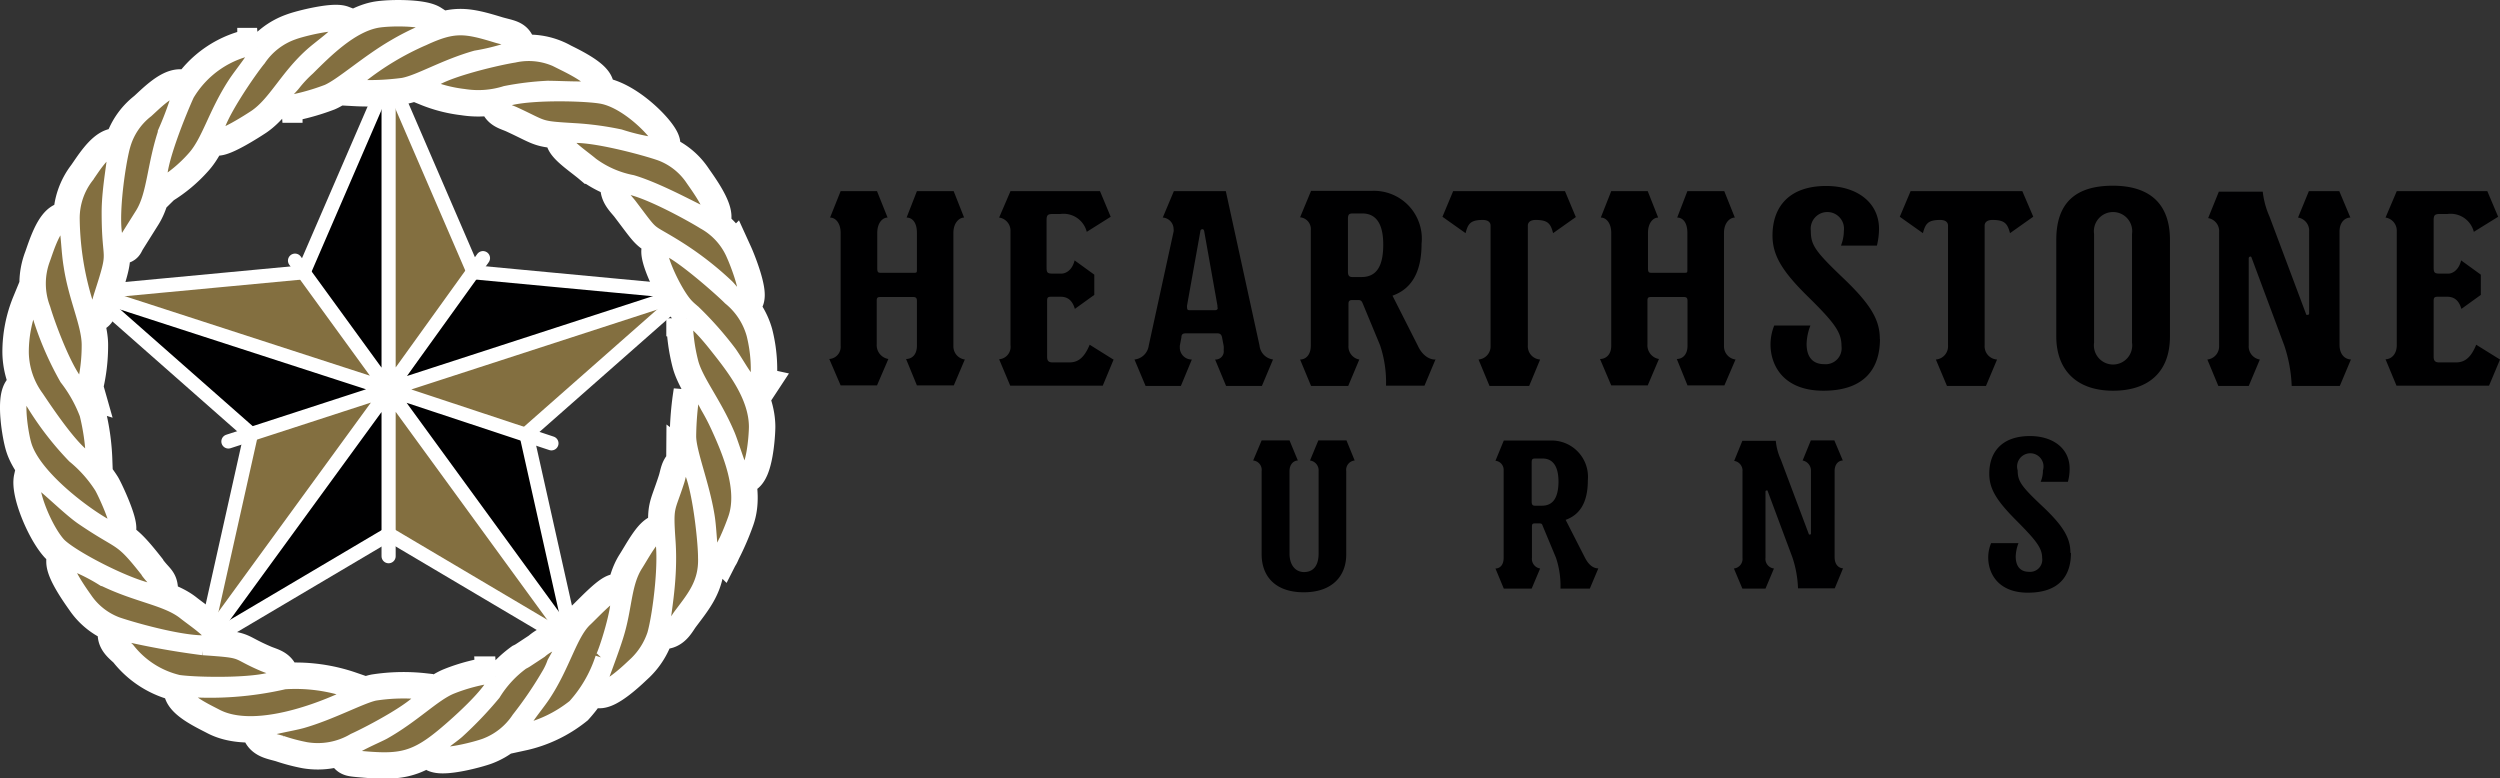 <svg id="Layer_1" data-name="Layer 1" xmlns="http://www.w3.org/2000/svg" viewBox="0 0 189.14 58.87"><rect x="0" y="0" width="189.14" height="58.87" fill="#333333" stroke="none"/><defs><style>.cls-1,.cls-6{fill:#836f40;}.cls-1,.cls-3,.cls-4,.cls-5,.cls-6{stroke:#fff;stroke-miterlimit:2.61;}.cls-1{stroke-width:0.5px;}.cls-1,.cls-2,.cls-5,.cls-6{fill-rule:evenodd;}.cls-2,.cls-7{fill:#000001;}.cls-3,.cls-4{fill:none;stroke-width:1.07px;}.cls-3{stroke-linecap:round;}.cls-5{fill:#fff;stroke-width:3px;}.cls-6{stroke-width:1px;}</style></defs><title>haerthstone urns hori</title><polygon class="cls-1" points="29.41 5.71 35.84 20.6 51.99 22.12 39.82 32.84 43.36 48.67 29.41 40.41 15.45 48.67 18.99 32.84 6.82 22.12 22.97 20.6 29.41 5.71 29.41 5.71"/><polygon class="cls-2" points="22.97 20.6 28.93 7.54 29.23 29.21 22.97 20.6 22.97 20.6"/><polygon class="cls-2" points="35.97 20.91 50.27 22.2 29.92 29.68 35.97 20.91 35.97 20.91"/><polygon class="cls-2" points="39.87 32.93 42.62 47.02 29.77 29.56 39.87 32.93 39.87 32.93"/><polygon class="cls-2" points="29.19 40.56 16.73 47.69 29.13 29.92 29.19 40.56 29.19 40.56"/><polygon class="cls-2" points="18.52 32.69 8.11 22.81 28.7 29.57 18.52 32.69 18.52 32.69"/><path class="cls-3" d="M52,22.12,29.4,29.46V5.71m0,36.37V29.46l12.32,4.08m1.64,15.13-14-19.21M17.28,33.4,29.4,29.46M15.45,48.67l14-19.21L6.82,22.12m29.72-2.59L29.4,29.46l-7.08-9.74"/><polygon class="cls-4" points="29.41 5.71 35.84 20.6 51.99 22.12 39.82 32.84 43.36 48.67 29.41 40.41 15.45 48.67 18.99 32.84 6.82 22.12 22.97 20.6 29.41 5.71 29.41 5.71"/><path class="cls-5" d="M9,18.51c.44-.09.28,0,.52-.41l1.2-1.91c.93-1.49.88-3.71,1.8-6.38a24.63,24.63,0,0,0,1.1-3.07c-.81,0-1.91,1.14-2.5,1.67A5,5,0,0,0,9.37,11C9,12.24,8.22,17.44,9,18.51Zm47.31,4.1c.26-.57-.61-2.78-.87-3.35a5.06,5.06,0,0,0-2.2-2.41c-.89-.56-5.08-2.9-6.32-2.68,0,.55.46.94.76,1.33,1.94,2.56,1.15,1.69,3.58,3.21A24.27,24.27,0,0,1,55,21.6c.3.27.74,1,1.25,1ZM45.52,49.78c.19-.2,1.44-4,1.15-4.87-.46,0-1.93,1.6-2.37,2-1.13,1.07-1.64,3.43-3.16,5.71-.6.9-1.7,2.12-1.7,2.69a9.66,9.66,0,0,0,4-1.91,10,10,0,0,0,2.1-3.64ZM32.94,56.92c.65.33,3.1-.32,3.75-.56a5.18,5.18,0,0,0,2.51-2,29.19,29.19,0,0,0,2.33-3.44,4.9,4.9,0,0,0,.36-.79l.41-.74a1.61,1.61,0,0,0,.17-.85,3.21,3.21,0,0,0-1.56.75L39.83,50a2.52,2.52,0,0,1-.29.16,8.21,8.21,0,0,0-2.16,2.34,28.69,28.69,0,0,1-2.75,2.88c-.5.44-1.58,1.1-1.69,1.59ZM13.88,52.21c.06.77,1.84,1.58,2.5,1.93,2.59,1.35,7-.11,9.56-1.28.44-.19.42-.16.52-.55a12.58,12.58,0,0,0-4.94-.66,25.09,25.09,0,0,1-7.64.56Zm2.49-41.93c.51.07,2.42-1.14,2.93-1.48,1.48-1,2.36-3,4.27-4.7.75-.67,2.26-1.68,2.28-2.18-.63-.24-3,.34-3.64.58a5.15,5.15,0,0,0-2.59,2c-.57.67-3.34,4.6-3.25,5.77Zm40.85,19a10.86,10.86,0,0,0-.25-4,5.35,5.35,0,0,0-1.78-2.7c-.63-.65-4.49-4.06-5.09-3.76-.44.22,1,3.4,1.9,4.3.22.23.36.32.6.55a26.11,26.11,0,0,1,2.64,3c.7,1,1.41,2.45,2,2.58Zm-45-15.32a10.53,10.53,0,0,0,2.4-2c1.14-1.24,1.59-3.3,3.11-5.64.56-.86,1.72-2.19,1.72-2.71a7.42,7.42,0,0,0-5.25,3.56c-.46,1-2.45,5.74-2,6.81Zm7.6,41.38c.21.56.85.63,1.5.82a13.76,13.76,0,0,0,1.81.48,5.34,5.34,0,0,0,3.64-.67c1.12-.5,5.26-2.66,5.31-3.54a14.08,14.08,0,0,0-3.71.08c-1,.2-3.34,1.47-5.52,2.09-.75.21-2.49.48-3,.74ZM7,34.79a16.94,16.94,0,0,0-.48-3.44A10.4,10.4,0,0,0,5,28.64,23.94,23.94,0,0,1,3.1,24.37c-.19-.55-.25-1.19-.7-1.37a9.56,9.56,0,0,0-.72,3.67,5.87,5.87,0,0,0,1.14,3.38C3.46,31,6,34.85,7,34.79Zm4.17,8.48C9,40.5,9.31,41.33,6.2,39.21c-1.11-.76-3.2-2.9-3.66-3-.22,1,.88,3.71,1.87,4.87.82,1,6,3.65,7.56,3.62,0-.7-.21-.62-.85-1.47Zm4.17,5.8a60,60,0,0,1-6.44-1.18c-.08.55.5.92.8,1.23a6.81,6.81,0,0,0,3.8,2.44c1.38.21,6.74.3,7.59-.48-.17-.49-.65-.56-1.17-.78-2.34-1-1.19-1-4.58-1.23ZM6.81,23.73c.64-.17.42-.24.83-1.5,1.16-3.6.55-2.13.55-6.15,0-1.92.49-4.12.46-4.87-.77.16-1.61,1.54-2.05,2.16a5.14,5.14,0,0,0-1.07,3.17,22.34,22.34,0,0,0,1.28,7.19ZM51.9,35.15c-.45.24-.45.73-.62,1.26-.73,2.26-.86,1.77-.67,4.54.22,3.21-.48,5.89-.41,6.66.61,0,.92-.61,1.19-1,1-1.35,2-2.44,1.92-4.44,0-1.39-.55-6.41-1.41-7.06ZM1.71,29.65c-.46.71-.06,3.26.2,4.07C2.8,36.53,8,40,8.8,40.09c.15-.5-.88-2.74-1.16-3.23a9.8,9.8,0,0,0-2.06-2.32,23.16,23.16,0,0,1-3.32-4.38c-.22-.38-.14-.39-.55-.51ZM45.28,52.08c.63.1,2.06-1.2,2.53-1.65l.29-.27A5.41,5.41,0,0,0,49.46,48c.44-1.52,1-6.11.51-7.6-.56.09-1.3,1.52-1.83,2.35-.84,1.33-.81,3-1.33,4.89-.37,1.39-1.53,4.24-1.53,4.48ZM26.82,6.53a19.58,19.58,0,0,0,3.65-.14C31.7,6.17,33.6,5,36,4.32a16.72,16.72,0,0,0,3-.79C38.89,3,38.49,3,37.6,2.75c-2.4-.74-3.25-.86-5.52.19a21.31,21.31,0,0,0-4.82,2.89c-.36.26-.44.21-.44.7Zm5.55,0a10.37,10.37,0,0,0,2.73.7A6.86,6.86,0,0,0,38.24,7a21.93,21.93,0,0,1,3.18-.39c.87,0,2.92.12,3.54,0,0-.65-1.89-1.55-2.47-1.84a5.06,5.06,0,0,0-3.59-.53c-1.35.21-6.18,1.34-6.53,2.27Zm5.44,1.28c.16.48.64.55,1.12.77,2.36,1.09,1.73,1.07,4.6,1.24a23.31,23.31,0,0,1,3.38.46,15.67,15.67,0,0,0,3.06.67c.14-.5-2.42-3.28-4.53-3.61C44,7.1,38.79,7,37.81,7.79ZM26.3,57c.18.21.17.24.86.3,2.82.26,4,.2,6.13-1.52.87-.69,4.24-3.62,4.18-4.62a13.42,13.42,0,0,0-3.33.86c-1.31.54-2.84,2.15-5.09,3.42-.48.27-2.5,1.09-2.75,1.56ZM21.37,7.79a16.92,16.92,0,0,0,3.38-.9c1.09-.47,3-2.21,5.09-3.42A19,19,0,0,1,31.9,2.42c.49-.2.52-.16.68-.56-.65-.42-3-.42-4-.26-2,.34-3.94,2.3-5.26,3.61a9.2,9.2,0,0,0-1.06,1.13c-.34.44-.87.79-.87,1.45ZM7.79,43.84A14.11,14.11,0,0,0,5,42.49c0,.72,1.09,2.26,1.48,2.81a5,5,0,0,0,2.39,1.88c1.34.46,5.77,1.7,7.19,1.31.17-.53-1.3-1.46-2.13-2.12-1.35-1.06-3.56-1.28-6.11-2.53Zm35-33.43c-.14.46,1.28,1.39,2,2a7.53,7.53,0,0,0,3.05,1.33c2.31.69,5.58,2.62,6,2.66,0-.8-1.14-2.34-1.47-2.82A5,5,0,0,0,50,11.68c-1.18-.43-6-1.73-7.19-1.27Zm9.67,19.21A22.89,22.89,0,0,0,52.17,33c0,1.21,1,3.61,1.39,6,.17,1,.16,2.27.36,3.18.49-.1.41-.09.65-.6a19.45,19.45,0,0,0,1-2.33c.78-2.18-.39-5-1.31-7-.25-.54-.46-.94-.75-1.44-.15-.27-.23-.45-.4-.74s-.2-.4-.66-.45ZM6.3,29.28a13.14,13.14,0,0,0,.38-3.18c0-1.56-1-3.52-1.37-6-.18-1.08-.19-2.31-.37-3.31-.78.11-1.37,2.08-1.62,2.77a5.27,5.27,0,0,0,0,3.79c.38,1.31,2,5.69,3,6Zm49.94,6.6c.72-.25.91-2.84.92-3.57,0-2.29-1.65-4.41-2.91-6-.41-.52-1.71-2.17-2.34-2.23a13.61,13.61,0,0,0,.43,3.34c.38,1.43,1.76,3.07,2.78,5.5.3.73.81,2.46,1.12,3Z"/><path class="cls-6" d="M9,18.51c.44-.09.28,0,.52-.41l1.2-1.91c.93-1.49.88-3.71,1.8-6.38a24.63,24.63,0,0,0,1.1-3.07c-.81,0-1.91,1.14-2.5,1.67A5,5,0,0,0,9.37,11C9,12.24,8.22,17.44,9,18.51Zm47.31,4.1c.26-.57-.61-2.78-.87-3.35a5.06,5.06,0,0,0-2.2-2.41c-.89-.56-5.08-2.9-6.32-2.68,0,.55.46.94.76,1.33,1.94,2.56,1.15,1.69,3.58,3.21A24.27,24.27,0,0,1,55,21.6c.3.27.74,1,1.25,1ZM45.52,49.78c.19-.2,1.44-4,1.15-4.87-.46,0-1.93,1.6-2.37,2-1.13,1.07-1.64,3.43-3.16,5.71-.6.9-1.7,2.12-1.7,2.69a9.66,9.66,0,0,0,4-1.91,10,10,0,0,0,2.1-3.64ZM32.94,56.92c.65.33,3.1-.32,3.75-.56a5.18,5.18,0,0,0,2.51-2,29.19,29.19,0,0,0,2.33-3.44,4.9,4.9,0,0,0,.36-.79l.41-.74a1.61,1.61,0,0,0,.17-.85,3.21,3.21,0,0,0-1.56.75L39.83,50a2.52,2.52,0,0,1-.29.16,8.21,8.21,0,0,0-2.16,2.34,28.69,28.69,0,0,1-2.75,2.88c-.5.44-1.58,1.1-1.69,1.59ZM13.88,52.21c.06.77,1.84,1.58,2.5,1.93,2.59,1.35,7-.11,9.56-1.28.44-.19.42-.16.52-.55a12.58,12.58,0,0,0-4.94-.66,25.09,25.09,0,0,1-7.64.56Zm2.49-41.93c.51.07,2.42-1.14,2.93-1.48,1.48-1,2.36-3,4.27-4.7.75-.67,2.26-1.68,2.28-2.18-.63-.24-3,.34-3.64.58a5.15,5.15,0,0,0-2.59,2c-.57.67-3.34,4.6-3.25,5.77Zm40.85,19a10.86,10.86,0,0,0-.25-4,5.35,5.35,0,0,0-1.78-2.7c-.63-.65-4.49-4.06-5.09-3.76-.44.22,1,3.4,1.9,4.3.22.23.36.32.6.55a26.11,26.11,0,0,1,2.64,3c.7,1,1.41,2.45,2,2.58Zm-45-15.32a10.53,10.53,0,0,0,2.4-2c1.14-1.24,1.59-3.3,3.11-5.64.56-.86,1.72-2.19,1.72-2.71a7.42,7.42,0,0,0-5.25,3.56c-.46,1-2.45,5.74-2,6.81Zm7.6,41.38c.21.56.85.63,1.5.82a13.76,13.76,0,0,0,1.81.48,5.34,5.34,0,0,0,3.64-.67c1.12-.5,5.26-2.66,5.31-3.54a14.08,14.08,0,0,0-3.71.08c-1,.2-3.34,1.47-5.52,2.09-.75.21-2.49.48-3,.74ZM7,34.79a16.94,16.94,0,0,0-.48-3.44A10.4,10.4,0,0,0,5,28.64,23.94,23.94,0,0,1,3.1,24.37c-.19-.55-.25-1.19-.7-1.37a9.56,9.56,0,0,0-.72,3.67,5.87,5.87,0,0,0,1.14,3.38C3.46,31,6,34.85,7,34.79Zm4.17,8.48C9,40.5,9.31,41.33,6.2,39.21c-1.11-.76-3.2-2.9-3.66-3-.22,1,.88,3.71,1.87,4.87.82,1,6,3.65,7.56,3.62,0-.7-.21-.62-.85-1.47Zm4.17,5.8a60,60,0,0,1-6.44-1.18c-.08.55.5.92.8,1.23a6.81,6.81,0,0,0,3.8,2.44c1.38.21,6.74.3,7.59-.48-.17-.49-.65-.56-1.17-.78-2.34-1-1.19-1-4.58-1.23ZM6.81,23.73c.64-.17.42-.24.83-1.5,1.16-3.6.55-2.13.55-6.15,0-1.92.49-4.12.46-4.87-.77.16-1.61,1.54-2.05,2.16a5.14,5.14,0,0,0-1.07,3.17,22.34,22.34,0,0,0,1.28,7.19ZM51.9,35.15c-.45.24-.45.73-.62,1.26-.73,2.26-.86,1.77-.67,4.54.22,3.21-.48,5.89-.41,6.66.61,0,.92-.61,1.19-1,1-1.35,2-2.44,1.92-4.44,0-1.39-.55-6.41-1.41-7.06ZM1.71,29.65c-.46.71-.06,3.26.2,4.07C2.8,36.53,8,40,8.8,40.09c.15-.5-.88-2.74-1.16-3.23a9.8,9.8,0,0,0-2.06-2.32,23.16,23.16,0,0,1-3.32-4.38c-.22-.38-.14-.39-.55-.51ZM45.28,52.08c.63.1,2.06-1.2,2.53-1.65l.29-.27A5.41,5.41,0,0,0,49.46,48c.44-1.52,1-6.11.51-7.6-.56.09-1.3,1.52-1.83,2.35-.84,1.33-.81,3-1.33,4.89-.37,1.39-1.53,4.24-1.53,4.48ZM26.82,6.53a19.58,19.58,0,0,0,3.65-.14C31.7,6.17,33.6,5,36,4.32a16.72,16.72,0,0,0,3-.79C38.89,3,38.49,3,37.6,2.75c-2.4-.74-3.25-.86-5.52.19a21.31,21.31,0,0,0-4.82,2.89c-.36.26-.44.21-.44.7Zm5.55,0a10.37,10.37,0,0,0,2.73.7A6.86,6.86,0,0,0,38.24,7a21.93,21.93,0,0,1,3.18-.39c.87,0,2.92.12,3.54,0,0-.65-1.89-1.55-2.47-1.84a5.06,5.06,0,0,0-3.59-.53c-1.35.21-6.18,1.34-6.53,2.27Zm5.44,1.28c.16.48.64.55,1.12.77,2.36,1.09,1.73,1.07,4.6,1.24a23.31,23.31,0,0,1,3.38.46,15.67,15.67,0,0,0,3.06.67c.14-.5-2.42-3.28-4.53-3.61C44,7.1,38.79,7,37.81,7.79ZM26.3,57c.18.21.17.24.86.3,2.82.26,4,.2,6.13-1.52.87-.69,4.24-3.62,4.18-4.62a13.42,13.42,0,0,0-3.33.86c-1.31.54-2.84,2.15-5.09,3.42-.48.27-2.5,1.09-2.75,1.56ZM21.37,7.79a16.92,16.92,0,0,0,3.38-.9c1.09-.47,3-2.21,5.09-3.42A19,19,0,0,1,31.9,2.42c.49-.2.52-.16.68-.56-.65-.42-3-.42-4-.26-2,.34-3.94,2.3-5.26,3.61a9.2,9.2,0,0,0-1.06,1.13c-.34.44-.87.79-.87,1.45ZM7.79,43.84A14.11,14.11,0,0,0,5,42.49c0,.72,1.09,2.26,1.48,2.81a5,5,0,0,0,2.39,1.88c1.34.46,5.77,1.7,7.19,1.31.17-.53-1.3-1.46-2.13-2.12-1.35-1.06-3.56-1.28-6.11-2.53Zm35-33.43c-.14.46,1.28,1.39,2,2a7.53,7.53,0,0,0,3.05,1.33c2.31.69,5.58,2.62,6,2.66,0-.8-1.14-2.34-1.47-2.82A5,5,0,0,0,50,11.68c-1.18-.43-6-1.73-7.19-1.27Zm9.67,19.21A22.89,22.89,0,0,0,52.17,33c0,1.21,1,3.61,1.39,6,.17,1,.16,2.27.36,3.18.49-.1.41-.09.65-.6a19.45,19.45,0,0,0,1-2.33c.78-2.18-.39-5-1.31-7-.25-.54-.46-.94-.75-1.44-.15-.27-.23-.45-.4-.74s-.2-.4-.66-.45ZM6.3,29.28a13.14,13.14,0,0,0,.38-3.18c0-1.56-1-3.52-1.37-6-.18-1.08-.19-2.31-.37-3.31-.78.11-1.37,2.08-1.62,2.77a5.27,5.27,0,0,0,0,3.79c.38,1.31,2,5.69,3,6Zm49.94,6.6c.72-.25.91-2.84.92-3.57,0-2.29-1.65-4.41-2.91-6-.41-.52-1.71-2.17-2.34-2.23a13.61,13.61,0,0,0,.43,3.34c.38,1.43,1.76,3.07,2.78,5.5.3.73.81,2.46,1.12,3Z"/><path class="cls-7" d="M102.49,34.84l-.62-1.52H99.74l-.63,1.52a.75.75,0,0,1,.65.8v6.24c0,1-.47,1.4-1.1,1.4s-1.1-.5-1.1-1.4V35.64c0-.55.35-.8.63-.8l-.63-1.52H95.45l-.64,1.52a.71.71,0,0,1,.64.8v6.29c0,1.64,1,2.88,3.19,2.88s3.21-1.27,3.21-2.85V35.64a.71.71,0,0,1,.64-.8ZM120.91,43c-.38,0-.73-.28-1-.81l-1.46-2.86c1.06-.38,1.68-1.29,1.68-3a2.75,2.75,0,0,0-2.85-3h-3.51l-.63,1.53a.69.69,0,0,1,.62.73V42.2c0,.58-.31.81-.62.81l.63,1.52h2.11l.64-1.52a.74.74,0,0,1-.62-.81V39.83c0-.18.06-.23.21-.23h.34c.14,0,.21,0,.27.2l1,2.4a6.71,6.71,0,0,1,.34,2.33h2.22l.64-1.52Zm-3-6.61c0,1.35-.47,1.87-1.26,1.87h-.53c-.18,0-.24-.1-.24-.31V35c0-.27.06-.31.28-.31h.55c.65,0,1.2.42,1.2,1.76ZM139.49,43c-.43,0-.69-.34-.69-.84V35.64c0-.57.34-.8.62-.8l-.64-1.52H137l-.62,1.52a.78.78,0,0,1,.63.8v4.72a.07.07,0,0,1-.07.08s-.08,0-.08,0l-2.13-5.67a4.38,4.38,0,0,1-.38-1.42h-2.53l-.62,1.52a.74.74,0,0,1,.63.8V42.2a.73.73,0,0,1-.65.81l.64,1.52h1.75l.64-1.52a.73.73,0,0,1-.64-.81l0-5a.08.08,0,0,1,.09-.09.05.05,0,0,1,.06,0l1.89,5.07a8.27,8.27,0,0,1,.42,2.33h2.78l.63-1.52Zm17.15-1.18c0-1.08-.5-2-2.12-3.52s-1.87-1.91-1.87-2.71a1,1,0,1,1,1.91,0,2.22,2.22,0,0,1-.17.86h2.06a3.79,3.79,0,0,0,.13-1c0-1.53-1.27-2.46-3-2.46-2.1,0-3.08,1.18-3.08,2.85,0,1.12.52,2,2,3.49s2,2.1,2,2.87a.92.92,0,0,1-1,1.06c-.6,0-1-.36-1-1.17a3.15,3.15,0,0,1,.21-1h-2.07a2.86,2.86,0,0,0-.22,1.08c0,1.23.77,2.67,3,2.67,2.47,0,3.26-1.38,3.26-3Z"/><path class="cls-7" d="M73,27.2a1,1,0,0,1-.87-1V17.62c0-.77.45-1.16.81-1.16l-.79-2H69.37l-.78,2c.37,0,.78.29.78,1.16v2.75c0,.29,0,.27-.37.27H66.7c-.23,0-.33,0-.33-.33V17.62c0-.77.41-1.16.78-1.16l-.8-2H63.6l-.8,2c.39,0,.8.39.8,1.16v8.54a.92.92,0,0,1-.86,1l.86,2h2.75l.86-2a1.06,1.06,0,0,1-.88-1.12V22.76c0-.25.06-.29.31-.29h2.42c.22,0,.31.06.31.29v3.4c0,.71-.41,1-.82,1l.82,2h2.79l.85-2Z"/><path class="cls-7" d="M84.23,27.2l-1.79-1.12c-.47,1.14-1,1.34-1.57,1.34h-1.2c-.33,0-.45-.1-.45-.44V22.76c0-.25.06-.31.31-.31h.71c.49,0,.88.23,1.08.92l1.47-1.06V20.78L81.3,19.7c-.18.75-.67,1-1,1h-.67c-.39,0-.45-.08-.45-.47V16.66c0-.38.08-.47.47-.47h.57a1.81,1.81,0,0,1,2,1.35l1.81-1.14-.81-1.94H76.45l-.86,2a1,1,0,0,1,.86,1v8.66a.94.94,0,0,1-.86,1.06l.84,2h7l.83-2Z"/><path class="cls-7" d="M96.35,27.2a1.18,1.18,0,0,1-1.06-1.06L92.74,14.46H88.81l-.84,2a.88.88,0,0,1,.82.88.55.55,0,0,1,0,.18l-1.88,8.62a1.22,1.22,0,0,1-1.08,1.06l.84,2h2.67l.83-2a.9.9,0,0,1-.91-.9s0-.1,0-.14l.12-.63c0-.23.1-.31.33-.31h2.4c.18,0,.31.08.35.33l.12.63a2,2,0,0,1,0,.31.62.62,0,0,1-.65.71l.83,2h2.71l.84-2Zm-4.22-3.93c0,.16-.08.2-.26.2H90.09c-.2,0-.28,0-.28-.2a.56.56,0,0,1,0-.17l1-5.58c0-.12.08-.18.16-.18s.12.06.14.18l1,5.62a.7.7,0,0,0,0,.13Z"/><path class="cls-7" d="M108.57,27.2c-.49,0-1-.37-1.31-1.06l-1.91-3.77c1.38-.49,2.2-1.69,2.2-3.93a3.62,3.62,0,0,0-3.75-4H99.19l-.83,2a.9.9,0,0,1,.81,1v8.7c0,.75-.41,1.06-.81,1.06l.83,2H102l.84-2a1,1,0,0,1-.82-1.06V23c0-.24.09-.3.29-.3h.45c.18,0,.26.06.34.26l1.31,3.16a8.78,8.78,0,0,1,.45,3.06h2.91l.84-2Zm-3.92-8.68c0,1.77-.61,2.44-1.65,2.44h-.69c-.24,0-.33-.12-.33-.4v-4c0-.34.09-.41.37-.41h.73c.86,0,1.57.56,1.57,2.33Z"/><path class="cls-7" d="M119.21,16.4l-.81-1.94h-8.46l-.81,1.94,1.75,1.24c.18-.71.37-1,1.3-1,.39,0,.59.17.59.43v9.07a1,1,0,0,1-.91,1.06l.83,2h3l.83-2a1,1,0,0,1-.93-1.06V17.07c0-.24.18-.43.59-.43.94,0,1.14.29,1.32,1l1.75-1.24Z"/><path class="cls-7" d="M131.31,27.2a1,1,0,0,1-.88-1V17.62c0-.77.45-1.16.82-1.16l-.8-2h-2.79l-.77,2c.36,0,.77.29.77,1.16v2.75c0,.29,0,.27-.36.27H125c-.22,0-.32,0-.32-.33V17.62c0-.77.4-1.16.77-1.16l-.79-2h-2.76l-.79,2c.39,0,.79.39.79,1.16v8.54c0,.71-.44,1-.85,1l.85,2h2.76l.85-2a1.05,1.05,0,0,1-.87-1.12V22.76c0-.25.06-.29.3-.29h2.43c.22,0,.3.06.3.29v3.4c0,.71-.41,1-.81,1l.81,2h2.79l.86-2Z"/><path class="cls-7" d="M142.22,25.65c0-1.43-.65-2.59-2.79-4.63S137,18.52,137,17.46a1.26,1.26,0,1,1,2.5,0,3.12,3.12,0,0,1-.22,1.12H142a5.53,5.53,0,0,0,.16-1.26c0-2-1.67-3.25-4-3.25-2.77,0-4.06,1.55-4.06,3.75,0,1.47.7,2.67,2.65,4.59,2.1,2.06,2.57,2.75,2.57,3.77A1.21,1.21,0,0,1,138,27.55c-.79,0-1.32-.47-1.32-1.53a4.07,4.07,0,0,1,.29-1.39h-2.74a3.87,3.87,0,0,0-.28,1.43c0,1.61,1,3.5,4,3.5,3.24,0,4.28-1.81,4.28-3.91Z"/><path class="cls-7" d="M153.83,16.4,153,14.46h-8.45l-.82,1.94,1.75,1.24c.19-.71.37-1,1.31-1,.39,0,.59.17.59.43v9.07a1,1,0,0,1-.92,1.06l.84,2h2.95l.84-2a1,1,0,0,1-.94-1.06V17.07c0-.24.18-.43.59-.43.94,0,1.14.29,1.33,1l1.75-1.24Z"/><path class="cls-7" d="M164.17,25.45v-7.3c0-2.77-1.57-4.1-4.32-4.1s-4.28,1.23-4.28,4.1v7.3c0,2.46,1.45,4.11,4.3,4.11,2.51,0,4.3-1.26,4.3-4.11Zm-2.87.47a1.45,1.45,0,1,1-2.87,0V17.7a1.45,1.45,0,1,1,2.87,0v8.22Z"/><path class="cls-7" d="M177.92,27.2c-.57,0-.92-.45-.92-1.1V17.52c0-.75.45-1.06.82-1.06l-.84-2h-2.3l-.82,2a1,1,0,0,1,.84,1.06v6.19a.1.1,0,0,1-.1.11s-.11,0-.11,0l-2.79-7.44a6.4,6.4,0,0,1-.51-1.88h-3.32l-.81,2a1,1,0,0,1,.83,1.06v8.62A1,1,0,0,1,167,27.2l.83,2h2.3l.84-2a1,1,0,0,1-.84-1.06l0-6.6a.13.13,0,0,1,.13-.13s.06,0,.08.07l2.48,6.66a10.82,10.82,0,0,1,.56,3.06h3.64l.84-2Z"/><path class="cls-7" d="M189.14,27.2l-1.8-1.12c-.46,1.14-1,1.34-1.56,1.34h-1.21c-.32,0-.45-.1-.45-.44V22.76c0-.25.07-.31.31-.31h.71c.49,0,.88.23,1.08.92l1.47-1.06V20.78L186.2,19.7c-.18.75-.67,1-.95,1h-.68c-.38,0-.45-.08-.45-.47V16.66c0-.38.09-.47.47-.47h.57a1.81,1.81,0,0,1,2,1.35L189,16.4l-.82-1.94h-6.85l-.85,2a1,1,0,0,1,.85,1v8.66c0,.69-.43,1.06-.85,1.06l.83,2h7l.84-2Z"/></svg>